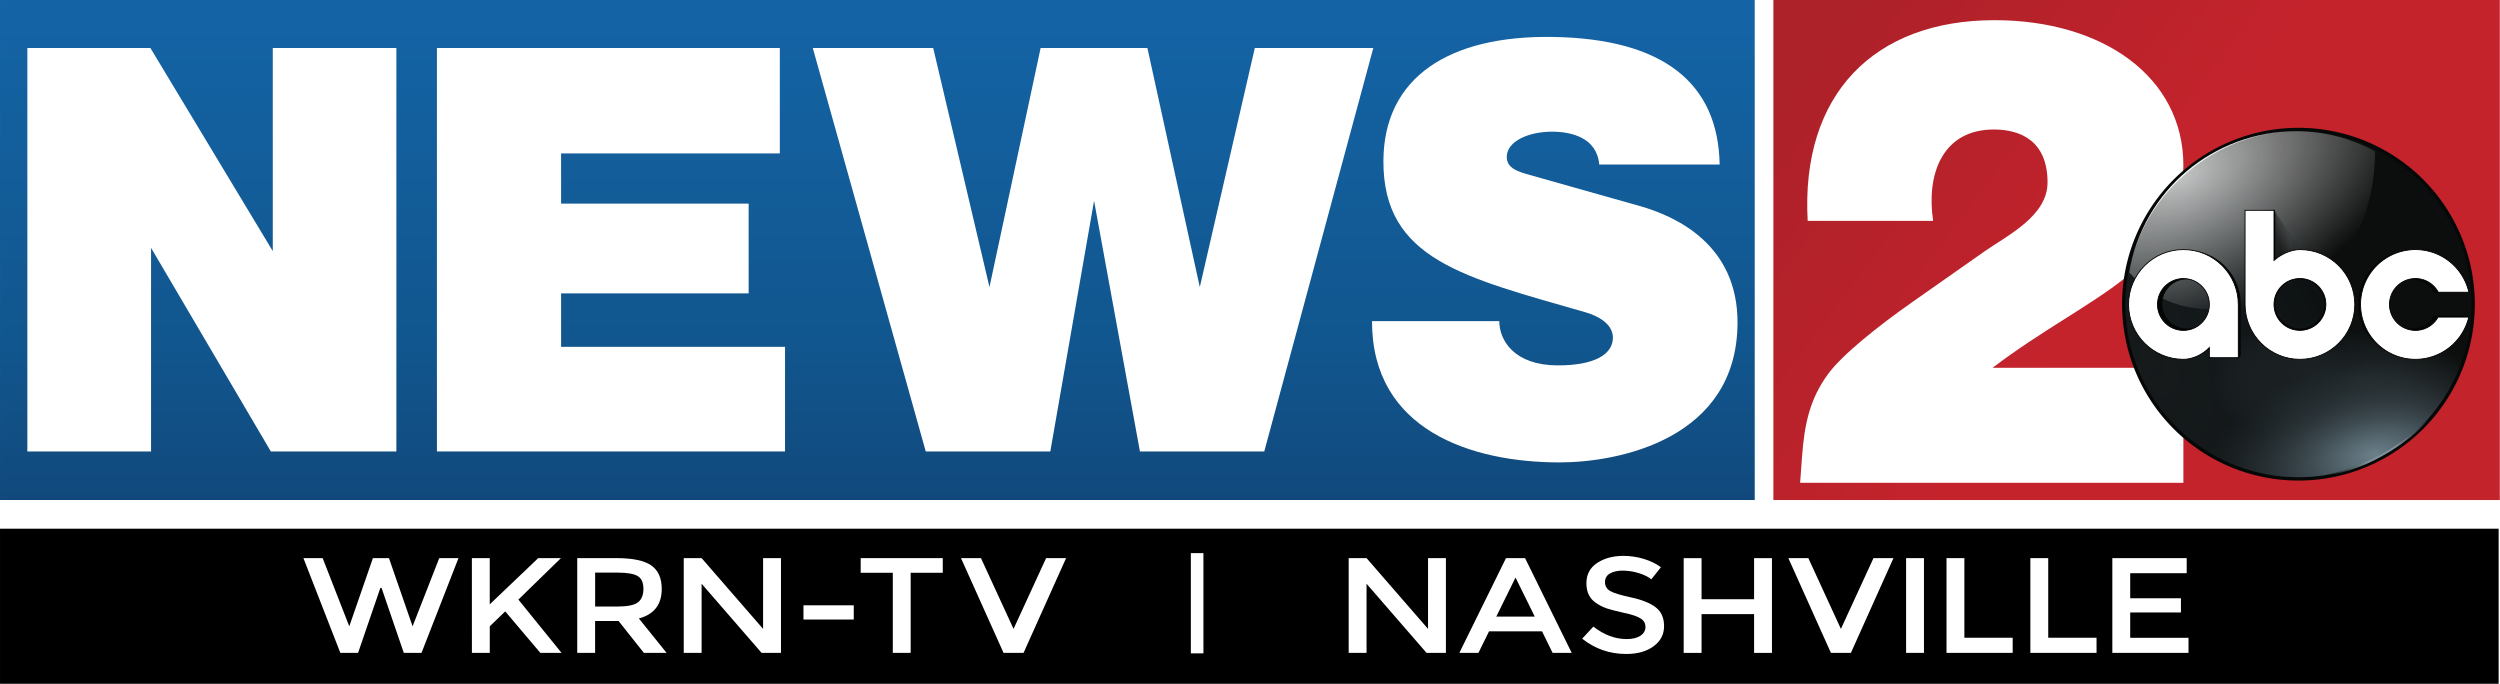 <?xml version="1.0" encoding="UTF-8" standalone="no"?>
<svg
   xmlns:dc="http://purl.org/dc/elements/1.1/"
   xmlns:cc="http://creativecommons.org/ns#"
   xmlns:rdf="http://www.w3.org/1999/02/22-rdf-syntax-ns#"
   xmlns:svg="http://www.w3.org/2000/svg"
   xmlns="http://www.w3.org/2000/svg"
   xmlns:xlink="http://www.w3.org/1999/xlink"
   xmlns:sodipodi="http://sodipodi.sourceforge.net/DTD/sodipodi-0.dtd"
   xmlns:inkscape="http://www.inkscape.org/namespaces/inkscape"
   width="264.583mm"
   height="72.41mm"
   viewBox="0 0 264.583 72.41"
   version="1.1"
   id="svg8"
   inkscape:version="1.0.1 (3bc2e813f5, 2020-09-07)"
   sodipodi:docname="WKRN-TV_(2016).svg">
  <style
     id="style833"></style>
  <defs
     id="defs2">
    <linearGradient
       inkscape:collect="always"
       id="linearGradient886">
      <stop
         style="stop-color:#11497c;stop-opacity:1"
         offset="0"
         id="stop882" />
      <stop
         style="stop-color:#11568e;stop-opacity:1"
         offset="0.304"
         id="stop987" />
      <stop
         style="stop-color:#1464a6;stop-opacity:1"
         offset="1"
         id="stop884" />
    </linearGradient>
    <linearGradient
       inkscape:collect="always"
       id="linearGradient860">
      <stop
         style="stop-color:#ad2129;stop-opacity:1"
         offset="0"
         id="stop856" />
      <stop
         style="stop-color:#c5232c;stop-opacity:1"
         offset="0.464"
         id="stop870" />
      <stop
         style="stop-color:#c3232a;stop-opacity:1"
         offset="1"
         id="stop858" />
    </linearGradient>
    <linearGradient
       inkscape:collect="always"
       xlink:href="#linearGradient860"
       id="linearGradient854"
       x1="325.787"
       y1="68.976"
       x2="431.62"
       y2="147.13"
       gradientUnits="userSpaceOnUse"
       gradientTransform="matrix(0.265,0,0,0.261,-15.149,162.646)" />
    <linearGradient
       inkscape:collect="always"
       xlink:href="#linearGradient886"
       id="linearGradient874"
       gradientUnits="userSpaceOnUse"
       x1="314.834"
       y1="147.13"
       x2="314.834"
       y2="65.72"
       gradientTransform="matrix(0.639,0,0,0.261,-208.503,162.646)" />
    <linearGradient
       inkscape:collect="always"
       id="linearGradient4798">
      <stop
         style="stop-color:#62727c;stop-opacity:1"
         offset="0"
         id="stop4792" />
      <stop
         id="stop4794"
         offset="0.148"
         style="stop-color:#6a7c86;stop-opacity:1" />
      <stop
         style="stop-color:#272e32;stop-opacity:0.046"
         offset="1"
         id="stop4796" />
    </linearGradient>
    <linearGradient
       inkscape:collect="always"
       id="linearGradient4667">
      <stop
         style="stop-color:#3e84f8;stop-opacity:1"
         offset="0"
         id="stop4663" />
      <stop
         id="stop4673"
         offset="0.176"
         style="stop-color:#2270f7;stop-opacity:1" />
      <stop
         style="stop-color:#2844df;stop-opacity:1"
         offset="0.656"
         id="stop4675" />
      <stop
         style="stop-color:#212da0;stop-opacity:1"
         offset="1"
         id="stop4665" />
    </linearGradient>
    <radialGradient
       inkscape:collect="always"
       xlink:href="#linearGradient4667"
       id="radialGradient4669"
       cx="111.981"
       cy="198.207"
       fx="111.981"
       fy="198.207"
       r="21.119"
       gradientTransform="matrix(0.839,3.4754512e-8,-8.6164016e-8,0.852,18.037,29.267)"
       gradientUnits="userSpaceOnUse" />
    <linearGradient
       id="linearGradient8832"
       inkscape:collect="always">
      <stop
         id="stop8828"
         offset="0"
         style="stop-color:#4c6488;stop-opacity:1" />
      <stop
         style="stop-color:#4b6387;stop-opacity:1"
         offset="0.148"
         id="stop8931" />
      <stop
         id="stop8830"
         offset="1"
         style="stop-color:#496183;stop-opacity:0.061" />
    </linearGradient>
    <linearGradient
       inkscape:collect="always"
       id="linearGradient8807">
      <stop
         style="stop-color:#ffffff;stop-opacity:0.76"
         offset="0"
         id="stop8803" />
      <stop
         style="stop-color:#ffffff;stop-opacity:0"
         offset="1"
         id="stop8805" />
    </linearGradient>
    <linearGradient
       id="linearGradient8762"
       inkscape:collect="always">
      <stop
         id="stop8758"
         offset="0"
         style="stop-color:#ffffff;stop-opacity:0.883" />
      <stop
         id="stop8760"
         offset="1"
         style="stop-color:#ffffff;stop-opacity:0" />
    </linearGradient>
    <radialGradient
       gradientUnits="userSpaceOnUse"
       gradientTransform="matrix(1.882,-0.744,0.484,1.224,-403.673,131.031)"
       r="208.012"
       fy="431.106"
       fx="210.413"
       cy="431.106"
       cx="210.413"
       id="radialGradient8764"
       xlink:href="#linearGradient8807"
       inkscape:collect="always" />
    <radialGradient
       r="208.012"
       fy="431.106"
       fx="210.413"
       cy="431.106"
       cx="210.413"
       gradientTransform="matrix(1.882,-0.744,0.484,1.224,-403.673,131.031)"
       gradientUnits="userSpaceOnUse"
       id="radialGradient8783"
       xlink:href="#linearGradient8762"
       inkscape:collect="always" />
    <radialGradient
       gradientTransform="matrix(1.56,-0.343,0.159,0.725,-124.078,123.727)"
       gradientUnits="userSpaceOnUse"
       r="77.466"
       fy="253.643"
       fx="144.146"
       cy="253.643"
       cx="144.146"
       id="radialGradient8834"
       xlink:href="#linearGradient8832"
       inkscape:collect="always" />
    <radialGradient
       r="77.466"
       fy="253.643"
       fx="144.146"
       cy="253.643"
       cx="144.146"
       gradientTransform="matrix(1.56,-0.343,0.159,0.725,-124.078,123.727)"
       gradientUnits="userSpaceOnUse"
       id="radialGradient9010"
       xlink:href="#linearGradient4798"
       inkscape:collect="always" />
    <radialGradient
       inkscape:collect="always"
       xlink:href="#linearGradient4798"
       id="radialGradient4832"
       gradientUnits="userSpaceOnUse"
       gradientTransform="matrix(1.56,-0.343,0.159,0.725,-124.078,123.727)"
       cx="144.146"
       cy="253.643"
       fx="144.146"
       fy="253.643"
       r="77.466" />
    <radialGradient
       gradientUnits="userSpaceOnUse"
       gradientTransform="matrix(0.839,3.4754512e-8,-8.6164016e-8,0.852,18.037,29.267)"
       r="21.119"
       fy="198.207"
       fx="111.981"
       cy="198.207"
       cx="111.981"
       id="radialGradient4669-38"
       xlink:href="#linearGradient4667"
       inkscape:collect="always" />
    <radialGradient
       inkscape:collect="always"
       xlink:href="#linearGradient8807"
       id="radialGradient8764-51"
       cx="210.413"
       cy="431.106"
       fx="210.413"
       fy="431.106"
       r="208.012"
       gradientTransform="matrix(1.882,-0.744,0.484,1.224,-403.673,131.031)"
       gradientUnits="userSpaceOnUse" />
    <radialGradient
       inkscape:collect="always"
       xlink:href="#linearGradient8762"
       id="radialGradient8783-8"
       gradientUnits="userSpaceOnUse"
       gradientTransform="matrix(1.882,-0.744,0.484,1.224,-403.673,131.031)"
       cx="210.413"
       cy="431.106"
       fx="210.413"
       fy="431.106"
       r="208.012" />
    <radialGradient
       inkscape:collect="always"
       xlink:href="#linearGradient8832"
       id="radialGradient8834-90"
       cx="144.146"
       cy="253.643"
       fx="144.146"
       fy="253.643"
       r="77.466"
       gradientUnits="userSpaceOnUse"
       gradientTransform="matrix(1.56,-0.343,0.159,0.725,-124.078,123.727)" />
    <radialGradient
       inkscape:collect="always"
       xlink:href="#linearGradient4798"
       id="radialGradient9010-5"
       gradientUnits="userSpaceOnUse"
       gradientTransform="matrix(1.56,-0.343,0.159,0.725,-124.078,123.727)"
       cx="144.146"
       cy="253.643"
       fx="144.146"
       fy="253.643"
       r="77.466" />
    <radialGradient
       r="77.466"
       fy="253.643"
       fx="144.146"
       cy="253.643"
       cx="144.146"
       gradientTransform="matrix(1.56,-0.343,0.159,0.725,-124.078,123.727)"
       gradientUnits="userSpaceOnUse"
       id="radialGradient4832-4"
       xlink:href="#linearGradient4798"
       inkscape:collect="always" />
    <radialGradient
       inkscape:collect="always"
       xlink:href="#linearGradient4667"
       id="radialGradient4669-3"
       cx="111.981"
       cy="198.207"
       fx="111.981"
       fy="198.207"
       r="21.119"
       gradientTransform="matrix(0.839,3.4754512e-8,-8.6164016e-8,0.852,18.037,29.267)"
       gradientUnits="userSpaceOnUse" />
    <radialGradient
       gradientUnits="userSpaceOnUse"
       gradientTransform="matrix(1.882,-0.744,0.484,1.224,-403.673,131.031)"
       r="208.012"
       fy="431.106"
       fx="210.413"
       cy="431.106"
       cx="210.413"
       id="radialGradient8764-6"
       xlink:href="#linearGradient8807"
       inkscape:collect="always" />
    <radialGradient
       r="208.012"
       fy="431.106"
       fx="210.413"
       cy="431.106"
       cx="210.413"
       gradientTransform="matrix(1.882,-0.744,0.484,1.224,-403.673,131.031)"
       gradientUnits="userSpaceOnUse"
       id="radialGradient8783-6"
       xlink:href="#linearGradient8762"
       inkscape:collect="always" />
    <radialGradient
       gradientTransform="matrix(1.56,-0.343,0.159,0.725,-124.078,123.727)"
       gradientUnits="userSpaceOnUse"
       r="77.466"
       fy="253.643"
       fx="144.146"
       cy="253.643"
       cx="144.146"
       id="radialGradient8834-9"
       xlink:href="#linearGradient8832"
       inkscape:collect="always" />
    <radialGradient
       r="77.466"
       fy="253.643"
       fx="144.146"
       cy="253.643"
       cx="144.146"
       gradientTransform="matrix(1.56,-0.343,0.159,0.725,-124.078,123.727)"
       gradientUnits="userSpaceOnUse"
       id="radialGradient9010-7"
       xlink:href="#linearGradient4798"
       inkscape:collect="always" />
    <radialGradient
       inkscape:collect="always"
       xlink:href="#linearGradient4798"
       id="radialGradient4832-8"
       gradientUnits="userSpaceOnUse"
       gradientTransform="matrix(1.56,-0.343,0.159,0.725,-124.078,123.727)"
       cx="144.146"
       cy="253.643"
       fx="144.146"
       fy="253.643"
       r="77.466" />
    <linearGradient
       gradientTransform="matrix(0.239,0.113,-0.113,0.239,-134.002,-131.96)"
       y2="685.598"
       x2="1186.872"
       y1="719.214"
       x1="1197.795"
       gradientUnits="userSpaceOnUse"
       id="SVGID_9_">
      <stop
         id="stop14229"
         style="stop-color:#1d2425;stop-opacity:0"
         offset="0.079" />
      <stop
         id="stop14231"
         style="stop-color:#000000;stop-opacity:1"
         offset="0.453" />
    </linearGradient>
    <linearGradient
       inkscape:collect="always"
       id="linearGradient3315">
      <stop
         style="stop-color:black;stop-opacity:1;"
         offset="0"
         id="stop3317" />
      <stop
         style="stop-color:white;stop-opacity:1"
         offset="1"
         id="stop3319" />
    </linearGradient>
    <linearGradient
       inkscape:collect="always"
       id="linearGradient3143">
      <stop
         style="stop-color:#cc9b00;stop-opacity:1;"
         offset="0"
         id="stop3145" />
      <stop
         style="stop-color:black;stop-opacity:1"
         offset="1"
         id="stop3147" />
    </linearGradient>
    <radialGradient
       inkscape:collect="always"
       xlink:href="#linearGradient3143"
       id="radialGradient3149"
       cx="259.417"
       cy="201.754"
       fx="259.417"
       fy="201.754"
       r="158"
       gradientTransform="matrix(0.733,2.02,-1.784,0.648,405.717,-394.744)"
       gradientUnits="userSpaceOnUse" />
    <radialGradient
       inkscape:collect="always"
       xlink:href="#linearGradient3143"
       id="radialGradient3211"
       gradientUnits="userSpaceOnUse"
       gradientTransform="matrix(0.733,2.02,-1.784,0.648,405.717,-394.744)"
       cx="259.417"
       cy="201.754"
       fx="259.417"
       fy="201.754"
       r="158" />
    <radialGradient
       inkscape:collect="always"
       xlink:href="#linearGradient3143"
       id="radialGradient3232"
       gradientUnits="userSpaceOnUse"
       gradientTransform="matrix(0.733,2.02,-1.784,0.648,405.717,-394.744)"
       cx="259.417"
       cy="201.754"
       fx="259.417"
       fy="201.754"
       r="158" />
    <linearGradient
       inkscape:collect="always"
       xlink:href="#linearGradient3315"
       id="linearGradient3321"
       x1="135.896"
       y1="154.583"
       x2="296.043"
       y2="154.583"
       gradientUnits="userSpaceOnUse"
       gradientTransform="matrix(1.107,0,0,1.119,-21.428,-22.097)" />
    <linearGradient
       inkscape:collect="always"
       xlink:href="#linearGradient3315"
       id="linearGradient3365"
       gradientUnits="userSpaceOnUse"
       gradientTransform="matrix(0.785,0,0,0.781,1.072,1.417)"
       x1="135.896"
       y1="154.583"
       x2="296.043"
       y2="154.583" />
    <linearGradient
       inkscape:collect="always"
       xlink:href="#linearGradient3315"
       id="linearGradient3368"
       gradientUnits="userSpaceOnUse"
       gradientTransform="matrix(0.785,0,0,0.781,1.072,1.417)"
       x1="135.896"
       y1="154.583"
       x2="296.043"
       y2="154.583" />
    <linearGradient
       inkscape:collect="always"
       xlink:href="#linearGradient3315"
       id="linearGradient3371"
       gradientUnits="userSpaceOnUse"
       gradientTransform="matrix(0.785,0,0,0.781,1.072,1.417)"
       x1="135.896"
       y1="154.583"
       x2="296.043"
       y2="154.583" />
    <radialGradient
       inkscape:collect="always"
       xlink:href="#linearGradient3143"
       id="radialGradient3502"
       gradientUnits="userSpaceOnUse"
       gradientTransform="matrix(0.733,2.02,-1.784,0.648,405.717,-394.744)"
       cx="259.417"
       cy="201.754"
       fx="259.417"
       fy="201.754"
       r="158" />
    <radialGradient
       inkscape:collect="always"
       xlink:href="#linearGradient3143"
       id="radialGradient3051"
       gradientUnits="userSpaceOnUse"
       gradientTransform="matrix(0.733,2.02,-1.784,0.648,405.717,-394.744)"
       cx="259.417"
       cy="201.754"
       fx="259.417"
       fy="201.754"
       r="158" />
    <radialGradient
       inkscape:collect="always"
       xlink:href="#linearGradient4667"
       id="radialGradient4669-1"
       cx="111.981"
       cy="198.207"
       fx="111.981"
       fy="198.207"
       r="21.119"
       gradientTransform="matrix(0.839,3.4754512e-8,-8.6164016e-8,0.852,18.037,29.267)"
       gradientUnits="userSpaceOnUse" />
    <radialGradient
       gradientUnits="userSpaceOnUse"
       gradientTransform="matrix(1.882,-0.744,0.484,1.224,-403.673,131.031)"
       r="208.012"
       fy="431.106"
       fx="210.413"
       cy="431.106"
       cx="210.413"
       id="radialGradient8764-5"
       xlink:href="#linearGradient8807"
       inkscape:collect="always" />
    <radialGradient
       r="208.012"
       fy="431.106"
       fx="210.413"
       cy="431.106"
       cx="210.413"
       gradientTransform="matrix(1.882,-0.744,0.484,1.224,-403.673,131.031)"
       gradientUnits="userSpaceOnUse"
       id="radialGradient8783-0"
       xlink:href="#linearGradient8762"
       inkscape:collect="always" />
    <radialGradient
       gradientTransform="matrix(1.56,-0.343,0.159,0.725,-124.078,123.727)"
       gradientUnits="userSpaceOnUse"
       r="77.466"
       fy="253.643"
       fx="144.146"
       cy="253.643"
       cx="144.146"
       id="radialGradient8834-2"
       xlink:href="#linearGradient8832"
       inkscape:collect="always" />
    <radialGradient
       r="77.466"
       fy="253.643"
       fx="144.146"
       cy="253.643"
       cx="144.146"
       gradientTransform="matrix(1.56,-0.343,0.159,0.725,-124.078,123.727)"
       gradientUnits="userSpaceOnUse"
       id="radialGradient9010-3"
       xlink:href="#linearGradient4798"
       inkscape:collect="always" />
    <radialGradient
       inkscape:collect="always"
       xlink:href="#linearGradient4798"
       id="radialGradient4832-7"
       gradientUnits="userSpaceOnUse"
       gradientTransform="matrix(1.56,-0.343,0.159,0.725,-124.078,123.727)"
       cx="144.146"
       cy="253.643"
       fx="144.146"
       fy="253.643"
       r="77.466" />
    <radialGradient
       gradientUnits="userSpaceOnUse"
       gradientTransform="matrix(0.839,3.4754512e-8,-8.6164016e-8,0.852,18.037,29.267)"
       r="21.119"
       fy="198.207"
       fx="111.981"
       cy="198.207"
       cx="111.981"
       id="radialGradient4669-6"
       xlink:href="#linearGradient4667"
       inkscape:collect="always" />
    <radialGradient
       inkscape:collect="always"
       xlink:href="#linearGradient8807"
       id="radialGradient8764-1"
       cx="210.413"
       cy="431.106"
       fx="210.413"
       fy="431.106"
       r="208.012"
       gradientTransform="matrix(1.882,-0.744,0.484,1.224,-403.673,131.031)"
       gradientUnits="userSpaceOnUse" />
    <radialGradient
       inkscape:collect="always"
       xlink:href="#linearGradient8762"
       id="radialGradient8783-7"
       gradientUnits="userSpaceOnUse"
       gradientTransform="matrix(1.882,-0.744,0.484,1.224,-403.673,131.031)"
       cx="210.413"
       cy="431.106"
       fx="210.413"
       fy="431.106"
       r="208.012" />
    <radialGradient
       inkscape:collect="always"
       xlink:href="#linearGradient8832"
       id="radialGradient8834-3"
       cx="144.146"
       cy="253.643"
       fx="144.146"
       fy="253.643"
       r="77.466"
       gradientUnits="userSpaceOnUse"
       gradientTransform="matrix(1.56,-0.343,0.159,0.725,-124.078,123.727)" />
    <radialGradient
       inkscape:collect="always"
       xlink:href="#linearGradient4798"
       id="radialGradient9010-0"
       gradientUnits="userSpaceOnUse"
       gradientTransform="matrix(1.56,-0.343,0.159,0.725,-124.078,123.727)"
       cx="144.146"
       cy="253.643"
       fx="144.146"
       fy="253.643"
       r="77.466" />
    <radialGradient
       r="77.466"
       fy="253.643"
       fx="144.146"
       cy="253.643"
       cx="144.146"
       gradientTransform="matrix(1.56,-0.343,0.159,0.725,-124.078,123.727)"
       gradientUnits="userSpaceOnUse"
       id="radialGradient4832-1"
       xlink:href="#linearGradient4798"
       inkscape:collect="always" />
    <filter
       style="color-interpolation-filters:sRGB"
       inkscape:label="Drop Shadow"
       id="filter13495"
       x="-0.011"
       y="-0.039"
       width="1.022"
       height="1.078">
      <feFlood
         flood-opacity="1"
         flood-color="rgb(0,0,0)"
         result="flood"
         id="feFlood13485" />
      <feComposite
         in="flood"
         in2="SourceGraphic"
         operator="out"
         result="composite1"
         id="feComposite13487" />
      <feGaussianBlur
         in="composite1"
         stdDeviation="0.9"
         result="blur"
         id="feGaussianBlur13489" />
      <feOffset
         dx="0"
         dy="0"
         result="offset"
         id="feOffset13491" />
      <feComposite
         in="offset"
         in2="SourceGraphic"
         operator="atop"
         result="composite2"
         id="feComposite13493" />
    </filter>
    <filter
       style="color-interpolation-filters:sRGB"
       inkscape:label="Drop Shadow"
       id="filter13495-1"
       x="-0.011"
       y="-0.039"
       width="1.022"
       height="1.078">
      <feFlood
         flood-opacity="1"
         flood-color="rgb(0,0,0)"
         result="flood"
         id="feFlood13485-6" />
      <feComposite
         in="flood"
         in2="SourceGraphic"
         operator="out"
         result="composite1"
         id="feComposite13487-9" />
      <feGaussianBlur
         in="composite1"
         stdDeviation="0.9"
         result="blur"
         id="feGaussianBlur13489-1" />
      <feOffset
         dx="0"
         dy="0"
         result="offset"
         id="feOffset13491-9" />
      <feComposite
         in="offset"
         in2="SourceGraphic"
         operator="atop"
         result="composite2"
         id="feComposite13493-2" />
    </filter>
    <filter
       style="color-interpolation-filters:sRGB"
       inkscape:label="Drop Shadow"
       id="filter13495-6"
       x="-0.011"
       y="-0.039"
       width="1.022"
       height="1.078">
      <feFlood
         flood-opacity="1"
         flood-color="rgb(0,0,0)"
         result="flood"
         id="feFlood13485-3" />
      <feComposite
         in="flood"
         in2="SourceGraphic"
         operator="out"
         result="composite1"
         id="feComposite13487-5" />
      <feGaussianBlur
         in="composite1"
         stdDeviation="0.9"
         result="blur"
         id="feGaussianBlur13489-4" />
      <feOffset
         dx="0"
         dy="0"
         result="offset"
         id="feOffset13491-4" />
      <feComposite
         in="offset"
         in2="SourceGraphic"
         operator="atop"
         result="composite2"
         id="feComposite13493-3" />
    </filter>
    <filter
       style="color-interpolation-filters:sRGB"
       inkscape:label="Drop Shadow"
       id="filter19558"
       x="-0.011"
       y="-0.039"
       width="1.022"
       height="1.078">
      <feFlood
         flood-opacity="1"
         flood-color="rgb(0,0,0)"
         result="flood"
         id="feFlood19548" />
      <feComposite
         in="flood"
         in2="SourceGraphic"
         operator="out"
         result="composite1"
         id="feComposite19550" />
      <feGaussianBlur
         in="composite1"
         stdDeviation="0.9"
         result="blur"
         id="feGaussianBlur19552" />
      <feOffset
         dx="0"
         dy="0"
         result="offset"
         id="feOffset19554" />
      <feComposite
         in="offset"
         in2="SourceGraphic"
         operator="in"
         result="composite2"
         id="feComposite19556" />
    </filter>
    <filter
       style="color-interpolation-filters:sRGB"
       inkscape:label="Drop Shadow"
       id="filter24762"
       x="-0.01"
       y="-0.014"
       width="1.019"
       height="1.036">
      <feFlood
         flood-opacity="1"
         flood-color="rgb(0,0,0)"
         result="flood"
         id="feFlood24752" />
      <feComposite
         in="flood"
         in2="SourceGraphic"
         operator="out"
         result="composite1"
         id="feComposite24754" />
      <feGaussianBlur
         in="composite1"
         stdDeviation="0.8"
         result="blur"
         id="feGaussianBlur24756" />
      <feOffset
         dx="0"
         dy="1"
         result="offset"
         id="feOffset24758" />
      <feComposite
         in="offset"
         in2="SourceGraphic"
         operator="in"
         result="composite2"
         id="feComposite24760" />
    </filter>
    <filter
       style="color-interpolation-filters:sRGB"
       inkscape:label="Drop Shadow"
       id="filter25574"
       x="-0.073"
       y="-0.107"
       width="1.146"
       height="1.219">
      <feFlood
         flood-opacity="1"
         flood-color="rgb(0,0,0)"
         result="flood"
         id="feFlood25564" />
      <feComposite
         in="flood"
         in2="SourceGraphic"
         operator="out"
         result="composite1"
         id="feComposite25566" />
      <feGaussianBlur
         in="composite1"
         stdDeviation="3"
         result="blur"
         id="feGaussianBlur25568" />
      <feOffset
         dx="0"
         dy="0.3"
         result="offset"
         id="feOffset25570" />
      <feComposite
         in="offset"
         in2="SourceGraphic"
         operator="in"
         result="fbSourceGraphic"
         id="feComposite25572" />
      <feColorMatrix
         result="fbSourceGraphicAlpha"
         in="fbSourceGraphic"
         values="0 0 0 -1 0 0 0 0 -1 0 0 0 0 -1 0 0 0 0 1 0"
         id="feColorMatrix25594" />
      <feFlood
         id="feFlood25596"
         flood-opacity="1"
         flood-color="rgb(0,0,0)"
         result="flood"
         in="fbSourceGraphic" />
      <feComposite
         in2="fbSourceGraphic"
         id="feComposite25598"
         in="flood"
         operator="out"
         result="composite1" />
      <feGaussianBlur
         id="feGaussianBlur25600"
         in="composite1"
         stdDeviation="3"
         result="blur" />
      <feOffset
         id="feOffset25602"
         dx="0"
         dy="0.3"
         result="offset" />
      <feComposite
         in2="fbSourceGraphic"
         id="feComposite25604"
         in="offset"
         operator="in"
         result="composite2" />
    </filter>
    <filter
       style="color-interpolation-filters:sRGB"
       inkscape:label="Drop Shadow"
       id="filter27403"
       x="-0.102"
       y="-0.15"
       width="1.204"
       height="1.302">
      <feFlood
         flood-opacity="1"
         flood-color="rgb(0,0,0)"
         result="flood"
         id="feFlood27393" />
      <feComposite
         in="flood"
         in2="SourceGraphic"
         operator="out"
         result="composite1"
         id="feComposite27395" />
      <feGaussianBlur
         in="composite1"
         stdDeviation="8.383"
         result="blur"
         id="feGaussianBlur27397" />
      <feOffset
         dx="0"
         dy="0.3"
         result="offset"
         id="feOffset27399" />
      <feComposite
         in="offset"
         in2="SourceGraphic"
         operator="atop"
         result="composite2"
         id="feComposite27401" />
    </filter>
    <filter
       style="color-interpolation-filters:sRGB"
       inkscape:label="Drop Shadow"
       id="filter27403-3"
       x="-0.102"
       y="-0.15"
       width="1.204"
       height="1.302">
      <feFlood
         flood-opacity="1"
         flood-color="rgb(0,0,0)"
         result="flood"
         id="feFlood27393-2" />
      <feComposite
         in="flood"
         in2="SourceGraphic"
         operator="out"
         result="composite1"
         id="feComposite27395-0" />
      <feGaussianBlur
         in="composite1"
         stdDeviation="8.383"
         result="blur"
         id="feGaussianBlur27397-7" />
      <feOffset
         dx="0"
         dy="0.3"
         result="offset"
         id="feOffset27399-7" />
      <feComposite
         in="offset"
         in2="SourceGraphic"
         operator="atop"
         result="composite2"
         id="feComposite27401-2" />
    </filter>
    <filter
       style="color-interpolation-filters:sRGB"
       inkscape:label="Drop Shadow"
       id="filter23519"
       x="-0.014"
       y="-0.057"
       width="1.028"
       height="1.12">
      <feFlood
         flood-opacity="1"
         flood-color="rgb(0,0,0)"
         result="flood"
         id="feFlood23509" />
      <feComposite
         in="flood"
         in2="SourceGraphic"
         operator="in"
         result="composite1"
         id="feComposite23511" />
      <feGaussianBlur
         in="composite1"
         stdDeviation="1"
         result="blur"
         id="feGaussianBlur23513" />
      <feOffset
         dx="0"
         dy="0.3"
         result="offset"
         id="feOffset23515" />
      <feComposite
         in="SourceGraphic"
         in2="offset"
         operator="over"
         result="composite2"
         id="feComposite23517" />
    </filter>
    <style
       type="text/css"
       id="style3156">
   
    .fil0 {fill:#140F10;fill-rule:nonzero}
   
  </style>
    <radialGradient
       r="158"
       fy="201.754"
       fx="259.417"
       cy="201.754"
       cx="259.417"
       gradientTransform="matrix(0.733,2.02,-1.784,0.648,405.717,-394.744)"
       gradientUnits="userSpaceOnUse"
       id="radialGradient3672"
       xlink:href="#linearGradient3678"
       inkscape:collect="always" />
    <linearGradient
       y2="157.08"
       x2="296.851"
       y1="157.08"
       x1="160.949"
       gradientUnits="userSpaceOnUse"
       id="linearGradient3664"
       xlink:href="#linearGradient3161"
       inkscape:collect="always" />
    <linearGradient
       y2="131.94"
       x2="166.197"
       y1="26.32"
       x1="70.673"
       gradientUnits="userSpaceOnUse"
       id="linearGradient3655"
       xlink:href="#linearGradient3042"
       inkscape:collect="always" />
    <radialGradient
       r="158"
       fy="201.754"
       fx="259.417"
       cy="201.754"
       cx="259.417"
       gradientTransform="matrix(0.733,2.02,-1.784,0.648,405.717,-394.744)"
       gradientUnits="userSpaceOnUse"
       id="radialGradient3651"
       xlink:href="#linearGradient3143"
       inkscape:collect="always" />
    <linearGradient
       y2="303.477"
       x2="158.936"
       y1="91.328"
       x1="158.936"
       gradientUnits="userSpaceOnUse"
       id="linearGradient3633"
       xlink:href="#linearGradient3161"
       inkscape:collect="always" />
    <radialGradient
       r="158"
       fy="201.754"
       fx="259.417"
       cy="201.754"
       cx="259.417"
       gradientTransform="matrix(0.733,2.02,-1.784,0.648,405.717,-394.744)"
       gradientUnits="userSpaceOnUse"
       id="radialGradient3631"
       xlink:href="#linearGradient3143"
       inkscape:collect="always" />
    <radialGradient
       r="158"
       fy="201.754"
       fx="259.417"
       cy="201.754"
       cx="259.417"
       gradientTransform="matrix(0.733,2.02,-1.784,0.648,405.717,-394.744)"
       gradientUnits="userSpaceOnUse"
       id="radialGradient3502-0"
       xlink:href="#linearGradient3143"
       inkscape:collect="always" />
    <radialGradient
       r="158"
       fy="201.754"
       fx="259.417"
       cy="201.754"
       cx="259.417"
       gradientTransform="matrix(0.733,2.02,-1.784,0.648,405.717,-394.744)"
       gradientUnits="userSpaceOnUse"
       id="radialGradient3211-7"
       xlink:href="#linearGradient3143"
       inkscape:collect="always" />
    <radialGradient
       gradientUnits="userSpaceOnUse"
       gradientTransform="matrix(0.733,2.02,-1.784,0.648,405.717,-394.744)"
       r="158"
       fy="201.754"
       fx="259.417"
       cy="201.754"
       cx="259.417"
       id="radialGradient3149-0"
       xlink:href="#linearGradient3143"
       inkscape:collect="always" />
    <linearGradient
       id="linearGradient3042"
       inkscape:collect="always">
      <stop
         id="stop3044"
         offset="0"
         style="stop-color:#999;stop-opacity:1;" />
      <stop
         id="stop3046"
         offset="1"
         style="stop-color:#999;stop-opacity:0;" />
    </linearGradient>
    <linearGradient
       id="linearGradient3161"
       inkscape:collect="always">
      <stop
         id="stop3163"
         offset="0"
         style="stop-color:black;stop-opacity:1;" />
      <stop
         id="stop3165"
         offset="1"
         style="stop-color:black;stop-opacity:0;" />
    </linearGradient>
    <linearGradient
       inkscape:collect="always"
       id="linearGradient3678">
      <stop
         style="stop-color:#808080;stop-opacity:1"
         offset="0"
         id="stop3680" />
      <stop
         style="stop-color:black;stop-opacity:1"
         offset="1"
         id="stop3682" />
    </linearGradient>
    <radialGradient
       inkscape:collect="always"
       xlink:href="#linearGradient3678"
       id="radialGradient3060"
       gradientUnits="userSpaceOnUse"
       gradientTransform="matrix(0.733,2.02,-1.784,0.648,405.717,-394.744)"
       cx="259.417"
       cy="201.754"
       fx="259.417"
       fy="201.754"
       r="158" />
    <radialGradient
       inkscape:collect="always"
       xlink:href="#linearGradient3678"
       id="radialGradient3082"
       gradientUnits="userSpaceOnUse"
       gradientTransform="matrix(0.733,2.02,-1.784,0.648,144.86,82.772)"
       cx="259.417"
       cy="201.754"
       fx="259.417"
       fy="201.754"
       r="158" />
    <linearGradient
       inkscape:collect="always"
       xlink:href="#linearGradient3161"
       id="linearGradient3101"
       gradientUnits="userSpaceOnUse"
       x1="158.936"
       y1="91.328"
       x2="158.936"
       y2="303.477"
       gradientTransform="translate(-260.857,477.516)" />
    <linearGradient
       inkscape:collect="always"
       id="linearGradient1338">
      <stop
         style="stop-color:#151919;stop-opacity:1"
         offset="0"
         id="stop1334-4" />
      <stop
         style="stop-color:#808f99;stop-opacity:1"
         offset="0.35"
         id="stop1342" />
      <stop
         style="stop-color:#808f99;stop-opacity:1"
         offset="0.623"
         id="stop1344" />
      <stop
         style="stop-color:#1a1f20;stop-opacity:1"
         offset="1"
         id="stop1336" />
    </linearGradient>
    <linearGradient
       inkscape:collect="always"
       id="linearGradient1316">
      <stop
         style="stop-color:#ffffff;stop-opacity:0.918"
         offset="0"
         id="stop1312" />
      <stop
         style="stop-color:#ffffff;stop-opacity:0"
         offset="1"
         id="stop1314" />
    </linearGradient>
    <radialGradient
       gradientUnits="userSpaceOnUse"
       gradientTransform="matrix(0.839,3.4754512e-8,-8.6164016e-8,0.852,18.037,29.267)"
       r="21.119"
       fy="198.207"
       fx="111.981"
       cy="198.207"
       cx="111.981"
       id="radialGradient4669-11"
       xlink:href="#linearGradient4667"
       inkscape:collect="always" />
    <linearGradient
       inkscape:collect="always"
       id="linearGradient8876">
      <stop
         style="stop-color:#000000;stop-opacity:0.485"
         offset="0"
         id="stop8872" />
      <stop
         style="stop-color:#000000;stop-opacity:0.051"
         offset="1"
         id="stop8874" />
    </linearGradient>
    <linearGradient
       inkscape:collect="always"
       id="linearGradient8842">
      <stop
         style="stop-color:#141819;stop-opacity:1"
         offset="0"
         id="stop8838" />
      <stop
         style="stop-color:#162127;stop-opacity:0.026"
         offset="1"
         id="stop8840" />
    </linearGradient>
    <linearGradient
       inkscape:collect="always"
       id="linearGradient8795">
      <stop
         style="stop-color:#0d0e10;stop-opacity:1"
         offset="0"
         id="stop8791" />
      <stop
         style="stop-color:#0b0e0f;stop-opacity:1"
         offset="1"
         id="stop8793" />
    </linearGradient>
    <radialGradient
       inkscape:collect="always"
       xlink:href="#linearGradient8807"
       id="radialGradient8764-4"
       cx="210.413"
       cy="431.106"
       fx="210.413"
       fy="431.106"
       r="208.012"
       gradientTransform="matrix(1.882,-0.744,0.484,1.224,-403.673,131.031)"
       gradientUnits="userSpaceOnUse" />
    <radialGradient
       inkscape:collect="always"
       xlink:href="#linearGradient8762"
       id="radialGradient8783-4"
       gradientUnits="userSpaceOnUse"
       gradientTransform="matrix(1.882,-0.744,0.484,1.224,-403.673,131.031)"
       cx="210.413"
       cy="431.106"
       fx="210.413"
       fy="431.106"
       r="208.012" />
    <radialGradient
       inkscape:collect="always"
       xlink:href="#linearGradient8832"
       id="radialGradient8834-6"
       cx="144.146"
       cy="253.643"
       fx="144.146"
       fy="253.643"
       r="77.466"
       gradientUnits="userSpaceOnUse"
       gradientTransform="matrix(1.56,-0.343,0.159,0.725,-124.078,123.727)" />
    <radialGradient
       inkscape:collect="always"
       xlink:href="#linearGradient4798"
       id="radialGradient9010-09"
       gradientUnits="userSpaceOnUse"
       gradientTransform="matrix(1.56,-0.343,0.159,0.725,-124.078,123.727)"
       cx="144.146"
       cy="253.643"
       fx="144.146"
       fy="253.643"
       r="77.466" />
    <radialGradient
       r="77.466"
       fy="253.643"
       fx="144.146"
       cy="253.643"
       cx="144.146"
       gradientTransform="matrix(1.56,-0.343,0.159,0.725,-124.078,123.727)"
       gradientUnits="userSpaceOnUse"
       id="radialGradient4832-75"
       xlink:href="#linearGradient4798"
       inkscape:collect="always" />
    <radialGradient
       gradientUnits="userSpaceOnUse"
       gradientTransform="matrix(0.839,3.4754512e-8,-8.6164016e-8,0.852,18.037,29.267)"
       r="21.119"
       fy="198.207"
       fx="111.981"
       cy="198.207"
       cx="111.981"
       id="radialGradient4669-2"
       xlink:href="#linearGradient4667"
       inkscape:collect="always" />
    <radialGradient
       inkscape:collect="always"
       xlink:href="#linearGradient8807"
       id="radialGradient8764-9"
       cx="210.413"
       cy="431.106"
       fx="210.413"
       fy="431.106"
       r="208.012"
       gradientTransform="matrix(1.882,-0.744,0.484,1.224,-403.673,131.031)"
       gradientUnits="userSpaceOnUse" />
    <radialGradient
       inkscape:collect="always"
       xlink:href="#linearGradient8762"
       id="radialGradient8783-5"
       gradientUnits="userSpaceOnUse"
       gradientTransform="matrix(1.882,-0.744,0.484,1.224,-403.673,131.031)"
       cx="210.413"
       cy="431.106"
       fx="210.413"
       fy="431.106"
       r="208.012" />
    <radialGradient
       inkscape:collect="always"
       xlink:href="#linearGradient8832"
       id="radialGradient8834-0"
       cx="144.146"
       cy="253.643"
       fx="144.146"
       fy="253.643"
       r="77.466"
       gradientUnits="userSpaceOnUse"
       gradientTransform="matrix(1.56,-0.343,0.159,0.725,-124.078,123.727)" />
    <radialGradient
       inkscape:collect="always"
       xlink:href="#linearGradient4798"
       id="radialGradient9010-0-1"
       gradientUnits="userSpaceOnUse"
       gradientTransform="matrix(1.56,-0.343,0.159,0.725,-124.078,123.727)"
       cx="144.146"
       cy="253.643"
       fx="144.146"
       fy="253.643"
       r="77.466" />
    <radialGradient
       r="77.466"
       fy="253.643"
       fx="144.146"
       cy="253.643"
       cx="144.146"
       gradientTransform="matrix(1.56,-0.343,0.159,0.725,-124.078,123.727)"
       gradientUnits="userSpaceOnUse"
       id="radialGradient4832-5"
       xlink:href="#linearGradient4798"
       inkscape:collect="always" />
    <linearGradient
       inkscape:collect="always"
       xlink:href="#linearGradient8876"
       id="linearGradient2558"
       gradientUnits="userSpaceOnUse"
       x1="97.899"
       y1="160.205"
       x2="102.81"
       y2="158.931" />
    <linearGradient
       inkscape:collect="always"
       id="linearGradient1490">
      <stop
         style="stop-color:#181f20;stop-opacity:1"
         offset="0"
         id="stop1484" />
      <stop
         style="stop-color:#272e32;stop-opacity:0.046"
         offset="1"
         id="stop1488" />
    </linearGradient>
    <linearGradient
       inkscape:collect="always"
       id="linearGradient1478">
      <stop
         style="stop-color:#20282b;stop-opacity:1"
         offset="0"
         id="stop1472" />
      <stop
         style="stop-color:#272e32;stop-opacity:0.046"
         offset="1"
         id="stop1476" />
    </linearGradient>
    <linearGradient
       inkscape:collect="always"
       id="linearGradient1452">
      <stop
         style="stop-color:#6b808a;stop-opacity:1"
         offset="0"
         id="stop1446" />
      <stop
         id="stop1448"
         offset="0.285"
         style="stop-color:#48575e;stop-opacity:1" />
      <stop
         style="stop-color:#272e32;stop-opacity:0.046"
         offset="1"
         id="stop1450" />
    </linearGradient>
    <linearGradient
       inkscape:collect="always"
       id="linearGradient1000">
      <stop
         style="stop-color:#717376;stop-opacity:1"
         offset="0"
         id="stop996" />
      <stop
         style="stop-color:#e6e6e7;stop-opacity:1"
         offset="0.128"
         id="stop1002" />
      <stop
         style="stop-color:#8e8f93;stop-opacity:1"
         offset="0.234"
         id="stop1004" />
      <stop
         style="stop-color:#e6e6e7;stop-opacity:1"
         offset="0.277"
         id="stop1008" />
      <stop
         style="stop-color:#fbfbfb;stop-opacity:1"
         offset="0.317"
         id="stop1006" />
      <stop
         style="stop-color:#e2e2e2;stop-opacity:1"
         offset="0.4"
         id="stop1010" />
      <stop
         style="stop-color:#b8b9ba;stop-opacity:1"
         offset="0.441"
         id="stop1012" />
      <stop
         style="stop-color:#55575a;stop-opacity:1"
         offset="0.478"
         id="stop1014" />
      <stop
         style="stop-color:#8b8d8f;stop-opacity:1"
         offset="0.537"
         id="stop1016" />
      <stop
         style="stop-color:#cacacb;stop-opacity:1"
         offset="0.572"
         id="stop1018" />
      <stop
         style="stop-color:#6e6f71;stop-opacity:1"
         offset="0.621"
         id="stop1020" />
      <stop
         style="stop-color:#d8d7d7;stop-opacity:1"
         offset="0.663"
         id="stop1022" />
      <stop
         style="stop-color:#e2e1e1;stop-opacity:1"
         offset="0.707"
         id="stop1024" />
      <stop
         style="stop-color:#dbdbdb;stop-opacity:1"
         offset="0.743"
         id="stop1026" />
      <stop
         style="stop-color:#8c8d8e;stop-opacity:1"
         offset="0.835"
         id="stop1028" />
      <stop
         style="stop-color:#484748;stop-opacity:1"
         offset="0.914"
         id="stop1030" />
      <stop
         style="stop-color:#ffffff;stop-opacity:1"
         offset="1"
         id="stop998" />
    </linearGradient>
    <linearGradient
       inkscape:collect="always"
       xlink:href="#linearGradient1000"
       id="linearGradient994"
       x1="5.433"
       y1="17.136"
       x2="135"
       y2="142.941"
       gradientUnits="userSpaceOnUse" />
    <linearGradient
       inkscape:collect="always"
       xlink:href="#linearGradient1000"
       id="linearGradient1034"
       gradientUnits="userSpaceOnUse"
       x1="5.433"
       y1="17.136"
       x2="135"
       y2="142.941"
       gradientTransform="matrix(0.97,0,0,0.97,2.096,2.372)" />
    <radialGradient
       inkscape:collect="always"
       xlink:href="#linearGradient4667"
       id="radialGradient4669-6-2"
       cx="111.981"
       cy="198.207"
       fx="111.981"
       fy="198.207"
       r="21.119"
       gradientTransform="matrix(0.839,3.4754512e-8,-8.6164016e-8,0.852,18.037,29.267)"
       gradientUnits="userSpaceOnUse" />
    <radialGradient
       gradientUnits="userSpaceOnUse"
       gradientTransform="matrix(1.882,-0.744,0.484,1.224,-403.673,131.031)"
       r="208.012"
       fy="431.106"
       fx="210.413"
       cy="431.106"
       cx="210.413"
       id="radialGradient8764-93"
       xlink:href="#linearGradient8807"
       inkscape:collect="always" />
    <radialGradient
       r="208.012"
       fy="431.106"
       fx="210.413"
       cy="431.106"
       cx="210.413"
       gradientTransform="matrix(1.882,-0.744,0.484,1.224,-403.673,131.031)"
       gradientUnits="userSpaceOnUse"
       id="radialGradient8783-0-6"
       xlink:href="#linearGradient8762"
       inkscape:collect="always" />
    <radialGradient
       gradientTransform="matrix(1.56,-0.343,0.159,0.725,-124.078,123.727)"
       gradientUnits="userSpaceOnUse"
       r="77.466"
       fy="253.643"
       fx="144.146"
       cy="253.643"
       cx="144.146"
       id="radialGradient8834-7"
       xlink:href="#linearGradient8832"
       inkscape:collect="always" />
    <radialGradient
       r="77.466"
       fy="253.643"
       fx="144.146"
       cy="253.643"
       cx="144.146"
       gradientTransform="matrix(1.56,-0.343,0.159,0.725,-124.078,123.727)"
       gradientUnits="userSpaceOnUse"
       id="radialGradient9010-7-8"
       xlink:href="#linearGradient4798"
       inkscape:collect="always" />
    <radialGradient
       inkscape:collect="always"
       xlink:href="#linearGradient4798"
       id="radialGradient4832-6"
       gradientUnits="userSpaceOnUse"
       gradientTransform="matrix(1.56,-0.343,0.159,0.725,-124.078,123.727)"
       cx="144.146"
       cy="253.643"
       fx="144.146"
       fy="253.643"
       r="77.466" />
    <radialGradient
       inkscape:collect="always"
       xlink:href="#linearGradient4667"
       id="radialGradient4669-0"
       cx="111.981"
       cy="198.207"
       fx="111.981"
       fy="198.207"
       r="21.119"
       gradientTransform="matrix(0.839,3.4754512e-8,-8.6164016e-8,0.852,18.037,29.267)"
       gradientUnits="userSpaceOnUse" />
    <radialGradient
       gradientUnits="userSpaceOnUse"
       gradientTransform="matrix(1.882,-0.744,0.484,1.224,-403.673,131.031)"
       r="208.012"
       fy="431.106"
       fx="210.413"
       cy="431.106"
       cx="210.413"
       id="radialGradient8764-9-4"
       xlink:href="#linearGradient8807"
       inkscape:collect="always" />
    <radialGradient
       r="208.012"
       fy="431.106"
       fx="210.413"
       cy="431.106"
       cx="210.413"
       gradientTransform="matrix(1.882,-0.744,0.484,1.224,-403.673,131.031)"
       gradientUnits="userSpaceOnUse"
       id="radialGradient8783-2"
       xlink:href="#linearGradient8762"
       inkscape:collect="always" />
    <linearGradient
       gradientUnits="userSpaceOnUse"
       y2="606.805"
       x2="594.286"
       y1="606.805"
       x1="668.571"
       id="linearGradient8799"
       xlink:href="#linearGradient8795"
       inkscape:collect="always"
       gradientTransform="matrix(0.441,0,0,0.441,-18.976,-215.915)" />
    <radialGradient
       gradientTransform="matrix(1.56,-0.343,0.159,0.725,-124.078,123.727)"
       gradientUnits="userSpaceOnUse"
       r="77.466"
       fy="253.643"
       fx="144.146"
       cy="253.643"
       cx="144.146"
       id="radialGradient8834-4"
       xlink:href="#linearGradient8832"
       inkscape:collect="always" />
    <radialGradient
       gradientTransform="matrix(2.09,3.62,-1.927,1.113,377.6,-244.05)"
       gradientUnits="userSpaceOnUse"
       r="77.466"
       fy="214.681"
       fx="40.625"
       cy="214.681"
       cx="40.625"
       id="radialGradient8844"
       xlink:href="#linearGradient8842"
       inkscape:collect="always" />
    <filter
       height="1.113"
       y="-0.056"
       width="1.134"
       x="-0.067"
       id="filter8920-1"
       style="color-interpolation-filters:sRGB"
       inkscape:collect="always">
      <feGaussianBlur
         id="feGaussianBlur8922-3"
         stdDeviation="0.637"
         inkscape:collect="always" />
    </filter>
    <radialGradient
       r="208.012"
       fy="431.106"
       fx="210.413"
       cy="431.106"
       cx="210.413"
       gradientTransform="matrix(0.847,-0.348,0.205,0.497,-196.679,-135.598)"
       gradientUnits="userSpaceOnUse"
       id="radialGradient8924"
       xlink:href="#linearGradient8807"
       inkscape:collect="always" />
    <radialGradient
       r="77.466"
       fy="253.643"
       fx="144.146"
       cy="253.643"
       cx="144.146"
       gradientTransform="matrix(1.56,-0.343,0.159,0.725,-124.078,123.727)"
       gradientUnits="userSpaceOnUse"
       id="radialGradient9010-2"
       xlink:href="#linearGradient4798"
       inkscape:collect="always" />
    <radialGradient
       r="208.012"
       fy="431.106"
       fx="210.413"
       cy="431.106"
       cx="210.413"
       gradientTransform="matrix(0.83,-0.328,0.213,0.54,-196.985,-158.132)"
       gradientUnits="userSpaceOnUse"
       id="radialGradient9012"
       xlink:href="#linearGradient1316"
       inkscape:collect="always" />
    <radialGradient
       inkscape:collect="always"
       xlink:href="#linearGradient4798"
       id="radialGradient4832-0"
       gradientUnits="userSpaceOnUse"
       gradientTransform="matrix(1.56,-0.343,0.159,0.725,-124.078,123.727)"
       cx="144.146"
       cy="253.643"
       fx="144.146"
       fy="253.643"
       r="77.466" />
    <radialGradient
       inkscape:collect="always"
       xlink:href="#linearGradient1452"
       id="radialGradient157"
       gradientUnits="userSpaceOnUse"
       gradientTransform="matrix(1.655,-0.352,0.191,0.898,-70.717,37.204)"
       cx="144.146"
       cy="253.643"
       fx="144.146"
       fy="253.643"
       r="77.466" />
    <radialGradient
       inkscape:collect="always"
       xlink:href="#linearGradient1478"
       id="radialGradient1470"
       gradientUnits="userSpaceOnUse"
       gradientTransform="matrix(1.039,-0.102,0.047,0.477,46.838,89.245)"
       cx="145.82"
       cy="176.201"
       fx="145.82"
       fy="176.201"
       r="77.466" />
    <radialGradient
       inkscape:collect="always"
       xlink:href="#linearGradient1490"
       id="radialGradient1482"
       gradientUnits="userSpaceOnUse"
       gradientTransform="matrix(0.12,0.503,-0.636,0.152,254.682,65.214)"
       cx="122.61"
       cy="195.675"
       fx="122.61"
       fy="195.675"
       r="77.466" />
    <linearGradient
       inkscape:collect="always"
       xlink:href="#linearGradient1338"
       id="linearGradient1340"
       x1="180.794"
       y1="224.509"
       x2="258.281"
       y2="185.862"
       gradientUnits="userSpaceOnUse" />
  </defs>
  <sodipodi:namedview
     id="base"
     pagecolor="#ffffff"
     bordercolor="#666666"
     borderopacity="1.0"
     inkscape:pageopacity="0.0"
     inkscape:pageshadow="2"
     inkscape:zoom="0.49497475"
     inkscape:cx="491.68715"
     inkscape:cy="122.57541"
     inkscape:document-units="mm"
     inkscape:current-layer="layer1"
     inkscape:document-rotation="0"
     showgrid="false"
     showguides="true"
     inkscape:guide-bbox="true"
     inkscape:window-width="1366"
     inkscape:window-height="706"
     inkscape:window-x="-8"
     inkscape:window-y="-8"
     inkscape:window-maximized="1" />
  <g
     inkscape:label="Layer 1"
     inkscape:groupmode="layer"
     id="layer1"
     transform="translate(86.408,-158.174)">
    <g
       id="g2132"
       transform="matrix(2.488,0,0,2.488,-68.284,-289.277)">
      <path
         id="rect846"
         style="fill:url(#linearGradient854);fill-opacity:1;stroke:none;stroke-width:1.147;stroke-linecap:round;paint-order:stroke fill markers"
         d="m 68.151,179.829 h 30.9 v 21.285 H 68.151 Z" />
      <path
         id="path847"
         style="font-weight:900;font-size:211.622px;line-height:1.25;font-family:'Helvetica Neue';-inkscape-font-specification:'Helvetica Neue Heavy';fill:#ffffff;fill-opacity:1;stroke:none;stroke-width:2.295"
         d="m 77.555,180.702 c -5.111,0 -8.246,3.151 -7.945,8.538 h 5.337 c -0.303,-1.984 0.396,-3.888 2.582,-3.888 1.12,0 2.284,0.475 2.284,2.252 0,1.438 -1.727,2.263 -2.68,2.932 l -3.088,2.168 c -1.415,0.993 -2.963,2.221 -3.569,3.051 -0.773,1.057 -1.004,2.109 -1.109,3.544 l -0.079,1.083 h 16.303 v -4.894 h -8.117 c 4.2,-3.186 8.117,-4.124 8.117,-8.605 0,-3.761 -3.417,-6.181 -8.036,-6.181 z"
         sodipodi:nodetypes="sccssssssccccsss"
         inkscape:export-filename="D:\SVG Recreation\WKRN 1.png"
         inkscape:export-xdpi="90"
         inkscape:export-ydpi="90" />
      <g
         style="stroke-width:1.001"
         transform="matrix(0.057,0,0,0.057,81.36,186.968)"
         id="g9008">
        <path
           inkscape:connector-curvature="0"
           id="path8683"
           d="M 291.725,102.018 A 131.63,131.63 0 0 1 160.095,233.649 131.63,131.63 0 0 1 28.464,102.018 131.63,131.63 0 0 1 160.095,-29.612 131.63,131.63 0 0 1 291.725,102.018 Z"
           style="opacity:1;fill:#060807;fill-opacity:1;stroke:none;stroke-width:3.111;stroke-linecap:square;stroke-linejoin:miter;stroke-miterlimit:4;stroke-dasharray:none;stroke-opacity:0.49" />
        <path
           inkscape:connector-curvature="0"
           id="path1468"
           d="M 289.205,102.018 A 129.111,129.111 0 0 1 160.095,231.13 129.111,129.111 0 0 1 30.984,102.018 129.111,129.111 0 0 1 160.095,-27.091 129.111,129.111 0 0 1 289.205,102.018 Z"
           style="opacity:1;fill:url(#radialGradient1470);fill-opacity:1;stroke:none;stroke-width:3.111;stroke-linecap:square;stroke-linejoin:miter;stroke-miterlimit:4;stroke-dasharray:none;stroke-opacity:0.49" />
        <circle
           style="opacity:1;fill:url(#radialGradient8844);fill-opacity:1;stroke:none;stroke-width:3.111;stroke-linecap:square;stroke-linejoin:miter;stroke-miterlimit:4;stroke-dasharray:none;stroke-opacity:0.49"
           id="circle8836"
           cx="160.094"
           cy="102.015"
           r="129.111" />
        <path
           inkscape:connector-curvature="0"
           id="path1480"
           d="M 289.205,102.018 A 129.111,129.111 0 0 1 160.095,231.13 129.111,129.111 0 0 1 30.984,102.018 129.111,129.111 0 0 1 160.095,-27.091 129.111,129.111 0 0 1 289.205,102.018 Z"
           style="opacity:1;fill:url(#radialGradient1482);fill-opacity:1;stroke:none;stroke-width:3.111;stroke-linecap:square;stroke-linejoin:miter;stroke-miterlimit:4;stroke-dasharray:none;stroke-opacity:0.49" />
        <path
           inkscape:connector-curvature="0"
           id="circle8826"
           d="M 289.205,102.018 A 129.111,129.111 0 0 1 160.095,231.13 129.111,129.111 0 0 1 30.984,102.018 129.111,129.111 0 0 1 160.095,-27.091 129.111,129.111 0 0 1 289.205,102.018 Z"
           style="opacity:1;fill:url(#radialGradient157);fill-opacity:1;stroke:none;stroke-width:3.111;stroke-linecap:square;stroke-linejoin:miter;stroke-miterlimit:4;stroke-dasharray:none;stroke-opacity:0.49" />
        <path
           style="opacity:1;fill:url(#radialGradient8924);fill-opacity:1;stroke:none;stroke-width:3.111;stroke-linecap:square;stroke-linejoin:miter;stroke-miterlimit:4;stroke-dasharray:none;stroke-opacity:0.49"
           d="M 158.52,-27.075 C 97.397,-27.03 44.097,16.664 33.834,78.399 c 15.862,17.171 34.186,27.406 62.091,27.406 70.966,0 120.565,-38.404 121.364,-117.88 -18.272,-9.895 -38.085,-14.975 -58.769,-15.002 z"
           id="circle8736"
           inkscape:connector-curvature="0"
           sodipodi:nodetypes="ccccc" />
        <path
           inkscape:connector-curvature="0"
           style="opacity:1;fill:url(#radialGradient9012);fill-opacity:1;stroke:none;stroke-width:3.111;stroke-linecap:square;stroke-linejoin:miter;stroke-miterlimit:4;stroke-dasharray:none;stroke-opacity:0.49"
           d="M 158.52,-27.072 C 97.397,-27.03 44.097,16.664 33.834,78.399 43.943,17.584 100.23,-27.032 158.52,-27.072 Z"
           id="path8779" />
        <g
           transform="matrix(1.667,0,0,1.667,-18.976,-215.916)"
           id="g8824"
           style="stroke-width:0.491;stroke-miterlimit:4;stroke-dasharray:none">
          <path
             style="opacity:1;fill:#030504;fill-opacity:1;stroke:#030504;stroke-width:0.491;stroke-linecap:square;stroke-linejoin:miter;stroke-miterlimit:4;stroke-dasharray:none;stroke-opacity:1"
             d="M 84.254,149.732 V 190.615 c -2.23e-4,13.165 10.674,23.838 23.841,23.837 13.167,-6e-5 23.841,-10.672 23.841,-23.837 -5e-5,-13.165 -10.674,-23.837 -23.841,-23.837 -3.931,0.003 -8.351,2.079 -11.265,4.718 v -21.764 l -0.331,-1 z m 23.841,29.621 c 6.221,3e-5 11.265,5.043 11.265,11.263 -2e-5,6.22 -5.043,11.263 -11.265,11.263 -6.221,-2e-5 -11.265,-5.043 -11.265,-11.263 2.3e-5,-6.22 5.043,-11.263 11.265,-11.263 z"
             id="path8815"
             inkscape:connector-curvature="0"
             sodipodi:nodetypes="cccccccccccccc" />
          <path
             inkscape:connector-curvature="0"
             style="opacity:1;fill:#030504;fill-opacity:1;stroke:#030504;stroke-width:0.491;stroke-linecap:square;stroke-linejoin:miter;stroke-miterlimit:4;stroke-dasharray:none;stroke-opacity:1"
             d="m 158.27,166.778 c -13.167,5e-5 -23.841,10.672 -23.841,23.837 -2.2e-4,13.165 10.674,23.837 23.841,23.837 11.043,-0.013 20.632,-7.607 23.173,-18.352 H 181.343 168.104 c -1.988,3.565 -5.751,5.776 -9.834,5.778 -6.221,-2e-5 -11.265,-5.043 -11.265,-11.263 2e-5,-6.22 5.043,-11.263 11.265,-11.263 4.151,0.004 7.964,2.29 9.922,5.95 l 1.862,0.099 11.434,-0.099 c -2.476,-10.83 -12.107,-18.514 -23.219,-18.524 z"
             id="path8817"
             sodipodi:nodetypes="ccccccccccccc" />
          <path
             sodipodi:nodetypes="cccccccccsssss"
             inkscape:connector-curvature="0"
             id="path8819"
             d="m 81.319,213.739 v -23.124 c 2.23e-4,-13.165 -10.674,-23.838 -23.841,-23.837 -13.167,4e-5 -23.841,10.672 -23.841,23.837 5.9e-5,13.165 10.674,23.837 23.841,23.837 3.931,-0.003 8.286,-1.981 11.265,-5.107 v 4.394 l 11.769,0.978 z M 57.478,201.878 c -6.221,0 -11.265,-5.043 -11.265,-11.263 0,-6.22 5.043,-11.263 11.265,-11.263 6.221,0 11.265,5.043 11.265,11.263 0,6.22 -5.043,11.263 -11.265,11.263 z"
             style="opacity:1;fill:#030504;fill-opacity:1;stroke:#030504;stroke-width:0.491;stroke-linecap:square;stroke-linejoin:miter;stroke-miterlimit:4;stroke-dasharray:none;stroke-opacity:1" />
        </g>
        <path
           transform="matrix(1.667,0,0,1.667,-18.976,-215.916)"
           style="fill:url(#linearGradient2558);fill-opacity:1;stroke:none;stroke-width:0.265px;stroke-linecap:butt;stroke-linejoin:miter;stroke-opacity:1;filter:url(#filter8920-1)"
           d="m 96.5,148.732 18.405,26.654 -22.868,0.472 z"
           id="path8870"
           inkscape:connector-curvature="0"
           sodipodi:nodetypes="cccc" />
        <path
           style="opacity:1;fill:#ffffff;fill-opacity:1;stroke:#000000;stroke-width:0.652;stroke-linecap:square;stroke-linejoin:miter;stroke-miterlimit:4;stroke-dasharray:none;stroke-opacity:1"
           d="m 120.252,31.972 v 70.242 c -2.7e-4,22.622 18.336,40.958 40.956,40.958 22.619,0 40.956,-18.336 40.955,-40.958 0,-22.622 -18.336,-40.955 -40.955,-40.955 -6.755,0.005 -14.346,3.572 -19.352,8.096 V 31.962 Z m 40.956,50.893 c 10.687,0 19.352,8.652 19.352,19.341 0,10.689 -8.662,19.341 -19.352,19.341 -10.687,0 -19.352,-8.652 -19.352,-19.341 0,-10.689 8.662,-19.341 19.352,-19.341 z"
           id="circle8685"
           inkscape:connector-curvature="0"
           sodipodi:nodetypes="ccccccccccccc" />
        <path
           inkscape:connector-curvature="0"
           style="opacity:1;fill:#ffffff;fill-opacity:1;stroke:#000000;stroke-width:0.652;stroke-linecap:square;stroke-linejoin:miter;stroke-miterlimit:4;stroke-dasharray:none;stroke-opacity:1"
           d="m 247.402,61.259 a 40.956,40.956 0 0 0 -40.955,40.955 40.956,40.956 0 0 0 40.955,40.958 40.956,40.956 0 0 0 39.808,-31.533 h -22.916 a 19.351,19.351 0 0 1 -16.894,9.922 19.351,19.351 0 0 1 -19.352,-19.341 19.351,19.351 0 0 1 19.352,-19.341 19.351,19.351 0 0 1 17.044,10.213 h 22.841 a 40.956,40.956 0 0 0 -39.887,-31.829 z"
           id="circle8693" />
        <path
           sodipodi:nodetypes="ccccccccsssss"
           inkscape:connector-curvature="0"
           id="path8730"
           d="m 115.21,141.947 v -39.73 c 5.3e-4,-22.622 -18.336,-40.958 -40.956,-40.958 -22.619,0 -40.956,18.336 -40.955,40.958 0,22.622 18.336,40.955 40.955,40.955 6.755,-0.005 14.235,-3.413 19.352,-8.784 v 7.541 z M 74.254,121.574 c -10.687,0 -19.352,-8.678 -19.352,-19.341 0,-10.689 8.665,-19.341 19.352,-19.341 10.687,0 19.352,8.652 19.352,19.341 0,10.689 -8.662,19.341 -19.352,19.341 z"
           style="opacity:1;fill:#ffffff;fill-opacity:1;stroke:#000000;stroke-width:0.652;stroke-linecap:square;stroke-linejoin:miter;stroke-miterlimit:4;stroke-dasharray:none;stroke-opacity:1" />
        <path
           style="opacity:1;fill:url(#linearGradient8799);fill-opacity:1;stroke:none;stroke-width:3.111;stroke-linecap:square;stroke-linejoin:miter;stroke-miterlimit:4;stroke-dasharray:none;stroke-opacity:0.49"
           d="m 241.389,4.014 -0.979,4.815 C 250.297,18.01 265.45,34.706 278.967,56.319 271.128,35.946 258.19,17.939 241.388,4.011 Z"
           id="circle8786"
           inkscape:connector-curvature="0"
           sodipodi:nodetypes="cccc" />
        <path
           inkscape:connector-curvature="0"
           id="path1318"
           d="m 258.281,185.862 c -19.055,21.335 -49.731,37.773 -77.782,43.665 31.704,-2.574 68.371,-28.695 77.782,-43.665 z"
           style="opacity:1;fill:url(#linearGradient1340);fill-opacity:1;stroke:none;stroke-width:3.111;stroke-linecap:square;stroke-linejoin:miter;stroke-miterlimit:4;stroke-dasharray:none;stroke-opacity:0.49"
           sodipodi:nodetypes="ccc" />
      </g>
      <rect
         style="fill:#000000;fill-opacity:1;stroke:none;stroke-width:1.185;stroke-linecap:round;paint-order:stroke fill markers"
         id="rect888"
         width="106.285"
         height="6.597"
         x="-7.284"
         y="202.333" />
      <path
         id="rect872"
         style="fill:url(#linearGradient874);fill-opacity:1;stroke:none;stroke-width:1.783;stroke-linecap:round;paint-order:stroke fill markers"
         d="M -7.284,179.828 H 67.357 v 21.285 H -7.284 Z" />
      <path
         style="fill:#ffffff;fill-opacity:1;stroke:none;stroke-width:0.265px;stroke-linecap:butt;stroke-linejoin:miter;stroke-opacity:1"
         d="m 56.492,193.503 c -0.002,0.829 0.647,1.879 2.478,1.883 1.628,0.004 2.342,-0.496 2.354,-1.163 0.01,-0.582 -0.593,-0.929 -1.163,-1.094 -5.136,-1.485 -8.613,-2.225 -8.599,-6.439 0.013,-3.552 2.786,-5.348 7.214,-5.275 4.67,0.076 7.029,1.943 7.089,5.428 h -5.123 c -0.096,-1.158 -1.211,-1.399 -2.008,-1.398 -1.013,2.3e-4 -1.929,0.415 -1.925,1.08 0.003,0.489 0.507,0.627 0.983,0.762 l 4.805,1.357 c 1.409,0.429 4.037,1.595 4.028,4.929 -0.014,4.949 -5.056,5.941 -7.573,5.94 -3.733,-8e-4 -7.98,-1.359 -7.975,-6.009 z"
         id="path1200"
         sodipodi:nodetypes="csssssccssscsscc" />
      <path
         style="fill:#ffffff;fill-opacity:1;stroke:none;stroke-width:0.265px;stroke-linecap:butt;stroke-linejoin:miter;stroke-opacity:1"
         d="m 11.301,181.886 h 14.586 v 4.484 h -9.304 v 2.135 h 7.978 v 3.818 h -7.978 v 2.274 h 9.526 v 4.45 H 11.301 Z"
         id="path842"
         sodipodi:nodetypes="ccccccccccccc" />
      <path
         style="fill:#ffffff;fill-opacity:1;stroke:none;stroke-width:0.265px;stroke-linecap:butt;stroke-linejoin:miter;stroke-opacity:1"
         d="m -0.859,190.387 5.095,8.66 H 9.576 V 181.886 H 4.319 v 8.64 l -5.206,-8.64 H -6.121 v 17.161 h 5.262 z"
         id="path844"
         sodipodi:nodetypes="ccccccccccc" />
      <path
         d="M 7.573,206.486 8.578,203.585 h 0.683 l 1.005,2.9 1.134,-2.9 h 0.818 l -1.572,4.03 H 9.892 L 8.946,204.854 H 8.894 L 7.947,207.616 H 7.193 L 5.622,203.585 h 0.818 z"
         style="font-style:normal;font-variant:normal;font-weight:normal;font-stretch:normal;font-family:Montserrat;-inkscape-font-specification:Montserrat;fill:#ffffff;stroke-width:0.114"
         id="path934" />
      <path
         d="m 12.788,203.585 h 0.76 v 1.966 l 2.061,-1.966 H 16.576 l -1.81,1.764 1.836,2.266 h -0.902 l -1.494,-1.764 -0.657,0.634 v 1.13 h -0.76 z"
         style="font-style:normal;font-variant:normal;font-weight:normal;font-stretch:normal;font-family:Montserrat;-inkscape-font-specification:Montserrat;fill:#ffffff;stroke-width:0.114"
         id="path936" />
      <path
         d="m 20.864,204.894 q 0,0.997 -0.973,1.257 l 1.179,1.464 h -0.966 l -1.076,-1.355 h -0.998 v 1.355 h -0.76 v -4.03 h 1.675 q 1.031,0 1.475,0.311 0.444,0.311 0.444,0.997 z m -1.887,0.75 q 0.644,0 0.876,-0.179 0.232,-0.179 0.232,-0.571 0,-0.398 -0.238,-0.542 -0.238,-0.15 -0.85,-0.15 h -0.966 v 1.441 z"
         style="font-style:normal;font-variant:normal;font-weight:normal;font-stretch:normal;font-family:Montserrat;-inkscape-font-specification:Montserrat;fill:#ffffff;stroke-width:0.114"
         id="path938" />
      <path
         d="m 25.176,203.585 h 0.76 v 4.03 h -0.825 l -2.551,-2.94 v 2.94 h -0.76 v -4.03 h 0.76 l 2.615,3.01 z"
         style="font-style:normal;font-variant:normal;font-weight:normal;font-stretch:normal;font-family:Montserrat;-inkscape-font-specification:Montserrat;fill:#ffffff;stroke-width:0.114"
         id="path940" />
      <path
         d="m 26.893,206.197 v -0.605 h 2.139 v 0.605 z"
         style="font-style:normal;font-variant:normal;font-weight:normal;font-stretch:normal;font-family:Montserrat;-inkscape-font-specification:Montserrat;fill:#ffffff;stroke-width:0.114"
         id="path942" />
      <path
         d="m 31.453,204.208 v 3.407 h -0.76 v -3.407 h -1.366 v -0.623 h 3.491 v 0.623 z"
         style="font-style:normal;font-variant:normal;font-weight:normal;font-stretch:normal;font-family:Montserrat;-inkscape-font-specification:Montserrat;fill:#ffffff;stroke-width:0.114"
         id="path944" />
      <path
         d="m 36.254,207.616 h -0.85 l -1.81,-4.03 h 0.85 l 1.385,3.01 1.385,-3.01 h 0.85 z"
         style="font-style:normal;font-variant:normal;font-weight:normal;font-stretch:normal;font-family:Montserrat;-inkscape-font-specification:Montserrat;fill:#ffffff;stroke-width:0.114"
         id="path946" />
      <path
         d="m 43.371,207.636 v -4.264 h 0.535 v 4.264 z"
         style="font-style:normal;font-variant:normal;font-weight:normal;font-stretch:normal;font-family:Montserrat;-inkscape-font-specification:Montserrat;fill:#ffffff;stroke-width:0.102"
         id="path948" />
      <path
         d="m 53.461,203.585 h 0.76 v 4.03 h -0.825 l -2.551,-2.94 v 2.94 h -0.76 v -4.03 h 0.76 l 2.615,3.01 z"
         style="font-style:normal;font-variant:normal;font-weight:normal;font-stretch:normal;font-family:Montserrat;-inkscape-font-specification:Montserrat;fill:#ffffff;stroke-width:0.114"
         id="path950" />
      <path
         d="m 56.055,206.699 -0.451,0.917 h -0.812 l 1.984,-4.03 h 0.812 l 1.984,4.03 h -0.812 l -0.451,-0.917 z m 1.945,-0.628 -0.818,-1.66 -0.818,1.66 z"
         style="font-style:normal;font-variant:normal;font-weight:normal;font-stretch:normal;font-family:Montserrat;-inkscape-font-specification:Montserrat;fill:#ffffff;stroke-width:0.114"
         id="path952" />
      <path
         d="m 61.742,204.116 q -0.329,0 -0.541,0.121 -0.213,0.121 -0.213,0.369 0,0.242 0.213,0.375 0.213,0.127 0.902,0.277 0.696,0.15 1.044,0.421 0.354,0.271 0.354,0.801 0,0.525 -0.444,0.853 -0.444,0.329 -1.166,0.329 -1.056,0 -1.875,-0.651 l 0.477,-0.513 q 0.683,0.53 1.417,0.53 0.367,0 0.58,-0.138 0.219,-0.144 0.219,-0.375 0,-0.236 -0.206,-0.363 -0.2,-0.133 -0.696,-0.236 -0.496,-0.11 -0.754,-0.196 -0.258,-0.092 -0.457,-0.236 -0.399,-0.271 -0.399,-0.83 0,-0.559 0.451,-0.859 0.457,-0.306 1.127,-0.306 0.432,0 0.857,0.127 0.425,0.127 0.734,0.357 l -0.406,0.513 q -0.2,-0.161 -0.541,-0.265 -0.341,-0.104 -0.676,-0.104 z"
         style="font-style:normal;font-variant:normal;font-weight:normal;font-stretch:normal;font-family:Montserrat;-inkscape-font-specification:Montserrat;fill:#ffffff;stroke-width:0.114"
         id="path954" />
      <path
         d="m 64.335,207.616 v -4.03 h 0.76 v 1.747 h 2.235 v -1.747 h 0.76 v 4.03 h -0.76 v -1.649 h -2.235 v 1.649 z"
         style="font-style:normal;font-variant:normal;font-weight:normal;font-stretch:normal;font-family:Montserrat;-inkscape-font-specification:Montserrat;fill:#ffffff;stroke-width:0.114"
         id="path956" />
      <path
         d="m 71.448,207.616 h -0.85 l -1.81,-4.03 h 0.85 l 1.385,3.01 1.385,-3.01 h 0.85 z"
         style="font-style:normal;font-variant:normal;font-weight:normal;font-stretch:normal;font-family:Montserrat;-inkscape-font-specification:Montserrat;fill:#ffffff;stroke-width:0.114"
         id="path958" />
      <path
         d="m 73.796,203.585 h 0.76 v 4.03 H 73.796 Z"
         style="font-style:normal;font-variant:normal;font-weight:normal;font-stretch:normal;font-family:Montserrat;-inkscape-font-specification:Montserrat;fill:#ffffff;stroke-width:0.114"
         id="path960" />
      <path
         d="m 75.515,207.616 v -4.03 h 0.76 v 3.384 h 2.055 v 0.646 z"
         style="font-style:normal;font-variant:normal;font-weight:normal;font-stretch:normal;font-family:Montserrat;-inkscape-font-specification:Montserrat;fill:#ffffff;stroke-width:0.114"
         id="path962" />
      <path
         d="m 79.082,207.616 v -4.03 h 0.76 v 3.384 h 2.055 v 0.646 z"
         style="font-style:normal;font-variant:normal;font-weight:normal;font-stretch:normal;font-family:Montserrat;-inkscape-font-specification:Montserrat;fill:#ffffff;stroke-width:0.114"
         id="path964" />
      <path
         d="m 85.732,203.585 v 0.64 h -2.403 v 1.067 h 2.158 v 0.605 h -2.158 v 1.078 h 2.48 v 0.64 h -3.24 v -4.03 z"
         style="font-style:normal;font-variant:normal;font-weight:normal;font-stretch:normal;font-family:Montserrat;-inkscape-font-specification:Montserrat;fill:#ffffff;stroke-width:0.114"
         id="path966" />
      <path
         style="fill:#ffffff;fill-opacity:1;stroke:none;stroke-width:0.265px;stroke-linecap:butt;stroke-linejoin:miter;stroke-opacity:1"
         d="m 27.289,181.886 h 5.123 l 2.393,10.17 2.176,-10.17 h 4.542 l 2.229,10.17 2.34,-10.17 h 5.04 l -4.638,17.161 h -5.289 l -1.951,-10.663 -1.861,10.663 h -5.299 z"
         id="path1202"
         sodipodi:nodetypes="cccccccccccccc" />
    </g>
  </g>
</svg>
